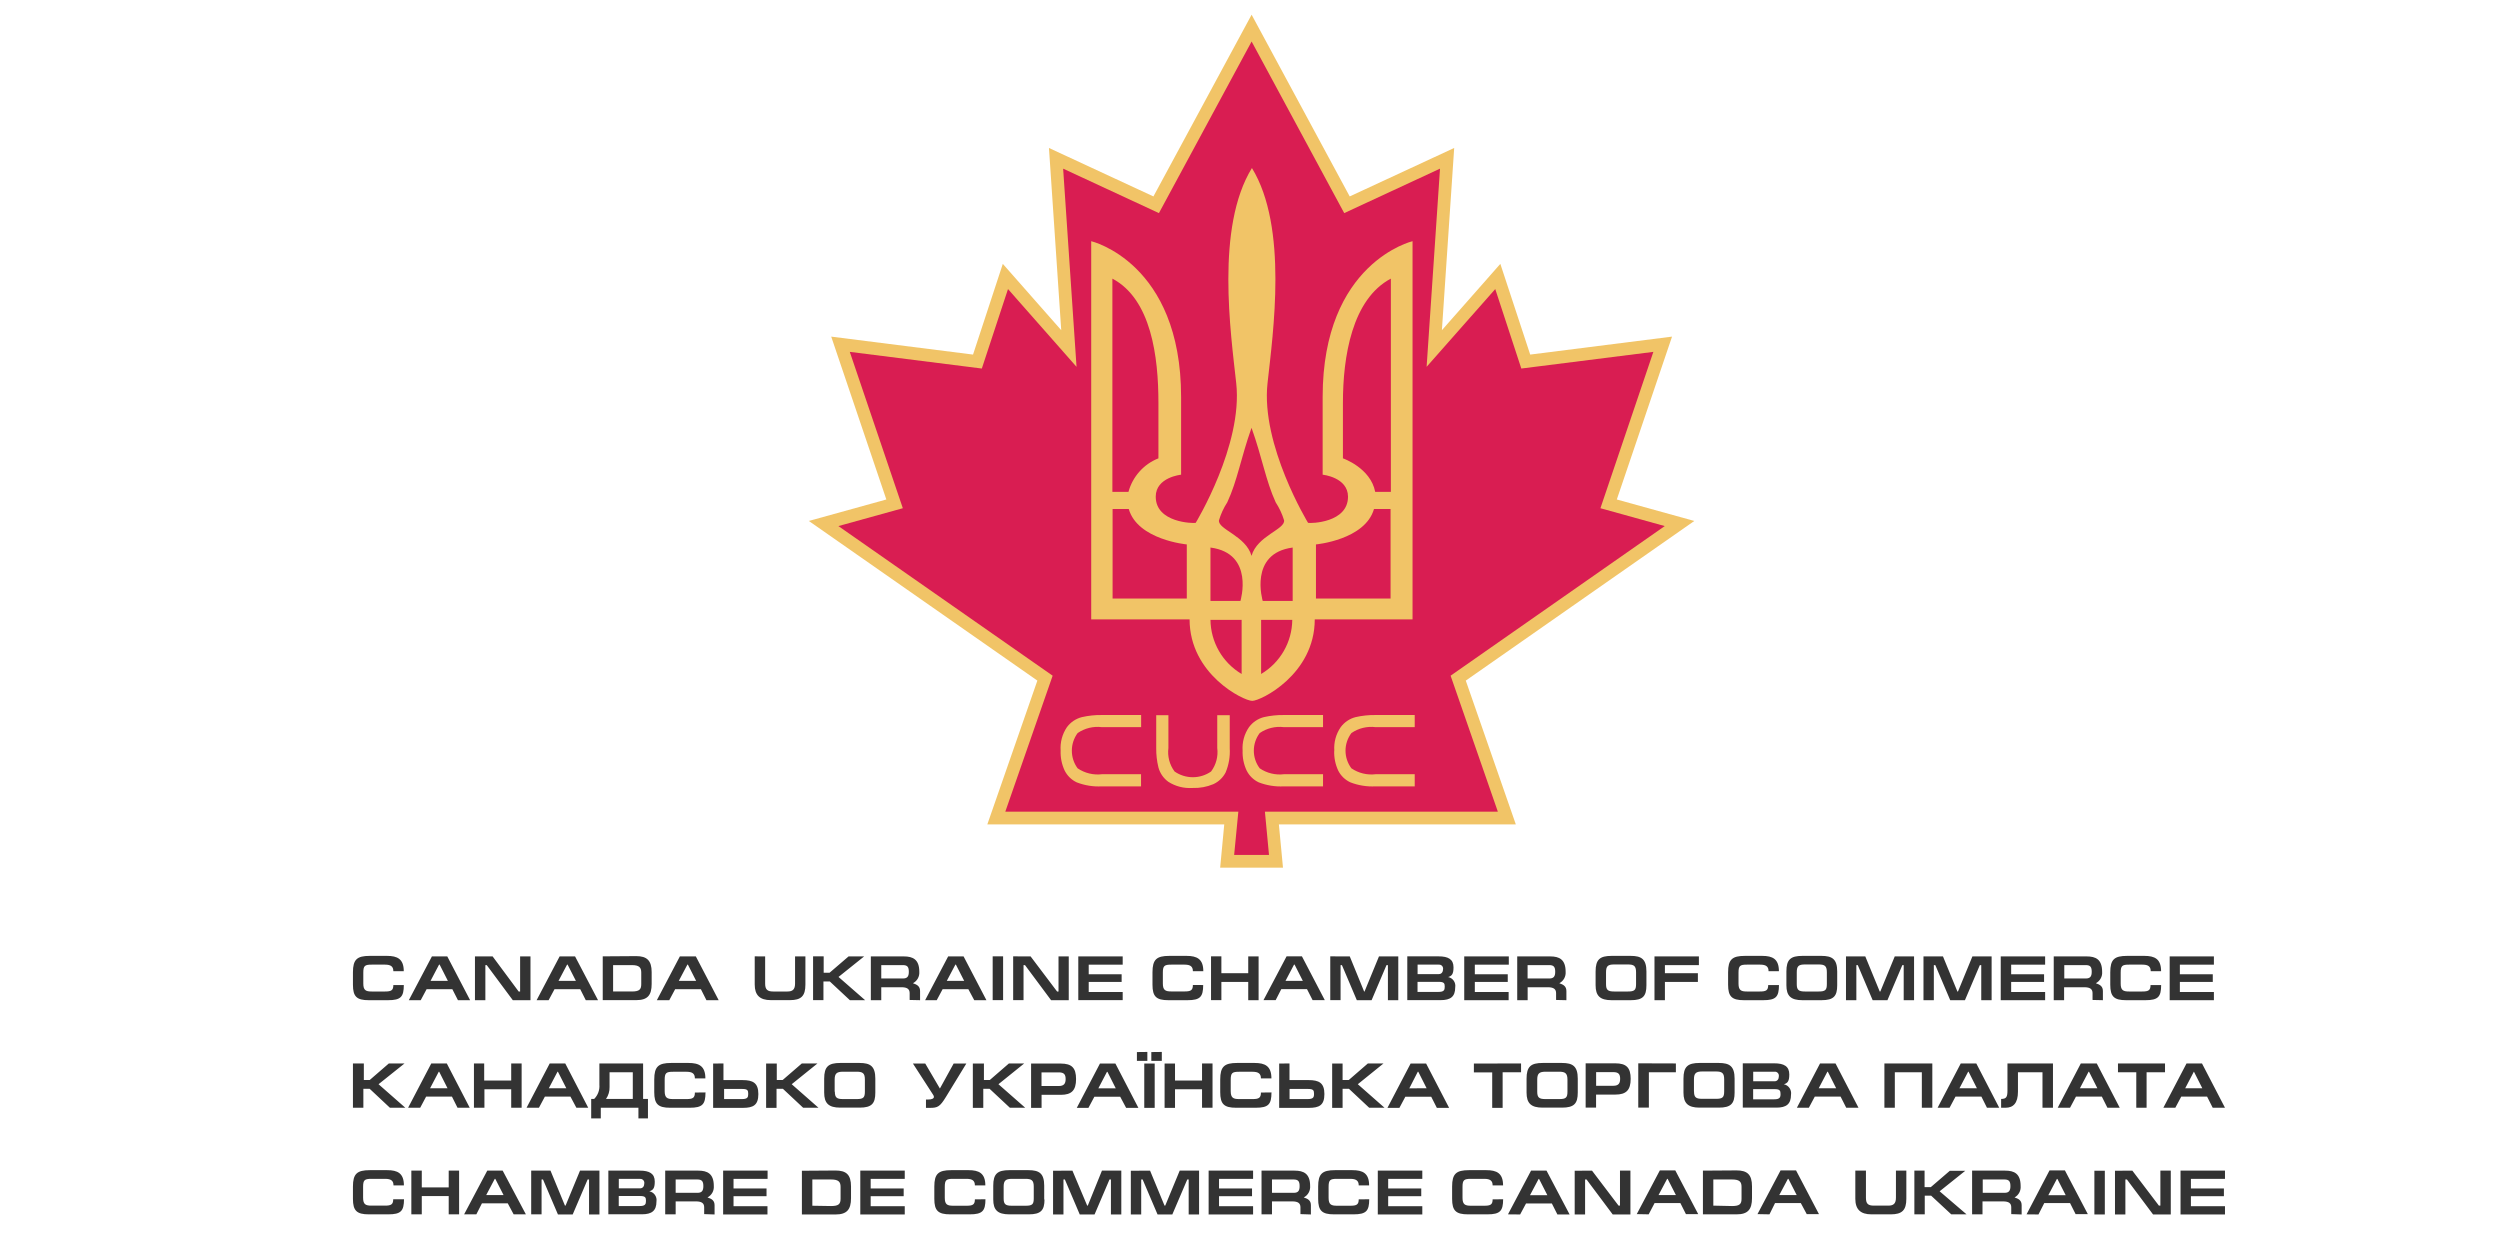 <svg width="170" height="85" viewBox="0 0 170 85" fill="none" xmlns="http://www.w3.org/2000/svg">
<g clip-path="url(#clip0_1189_6894)">
<path fill-rule="evenodd" clip-rule="evenodd" d="M70.541 46.281L55 35.425L60.271 33.965L56.522 22.89L66.166 24.111L68.191 17.943L72.164 22.453L71.329 10.062L78.433 13.357L85.11 1L91.78 13.357L98.885 10.062L98.049 22.453L102.023 17.943L104.054 24.111L113.699 22.89L109.943 33.965L115.213 35.425L99.673 46.281L103.076 56.059H86.964L87.243 59H82.971L83.249 56.059H67.138L70.541 46.281Z" fill="#F1C467"/>
<path fill-rule="evenodd" clip-rule="evenodd" d="M71.58 45.947L57.011 35.773L61.392 34.559L57.785 23.927L66.764 25.06L68.544 19.656L73.204 24.944L72.293 11.468L78.807 14.491L85.11 2.822L91.407 14.491L97.921 11.468L97.01 24.944L101.677 19.656L103.449 25.06L112.429 23.927L108.829 34.559L113.203 35.773L98.641 45.947L101.853 55.193H86.014L86.292 58.134H83.922L84.207 55.193H68.361L71.58 45.947Z" fill="#D91D52"/>
<path fill-rule="evenodd" clip-rule="evenodd" d="M85.104 29.092C84.377 31.139 84.146 32.675 83.453 34.162C83.207 34.54 83.018 34.951 82.889 35.384C82.815 36.005 84.723 36.434 85.104 37.799C85.484 36.434 87.393 36.005 87.318 35.384C87.187 34.951 86.995 34.54 86.748 34.162C86.068 32.675 85.831 31.119 85.104 29.092ZM89.362 42.118H96.053V16.401C96.053 16.401 89.94 17.84 89.94 26.998V32.279C89.94 32.279 91.658 32.45 91.665 33.773C91.665 35.561 89.125 35.595 88.948 35.554C88.948 35.554 85.729 30.266 86.191 26.063C86.564 22.651 87.603 15.452 85.131 11.426C82.652 15.452 83.691 22.644 84.064 26.063C84.526 30.266 81.307 35.554 81.307 35.554C81.144 35.595 78.59 35.554 78.59 33.773C78.59 32.45 80.315 32.279 80.315 32.279V26.998C80.315 17.84 74.202 16.401 74.202 16.401V42.118H80.892C80.892 45.858 84.567 47.659 85.151 47.659C85.735 47.659 89.403 45.858 89.403 42.118H89.362ZM76.736 33.446C76.875 32.933 77.132 32.459 77.486 32.064C77.839 31.668 78.28 31.361 78.773 31.167V27.387C78.773 24.255 78.284 20.345 75.642 18.946V33.446H76.736ZM87.902 37.233V40.863H85.865C85.865 40.863 84.893 37.629 87.902 37.233ZM87.902 42.153H85.756V45.831C86.394 45.452 86.925 44.915 87.296 44.271C87.667 43.627 87.867 42.897 87.875 42.153H87.902ZM94.559 34.613V40.699H89.485V37.021C89.485 37.021 92.826 36.714 93.431 34.613H94.559ZM93.513 33.446C93.2 31.815 91.319 31.167 91.319 31.167V27.387C91.319 24.255 91.937 20.345 94.579 18.946V33.446H93.513ZM82.312 37.233V40.863H84.35C84.35 40.863 85.328 37.629 82.312 37.233ZM82.312 42.153H84.431V45.831C83.793 45.452 83.262 44.915 82.891 44.271C82.52 43.627 82.32 42.897 82.312 42.153ZM75.656 34.613V40.699H80.702V37.021C80.702 37.021 77.361 36.714 76.756 34.613H75.656Z" fill="#F1C467"/>
<path fill-rule="evenodd" clip-rule="evenodd" d="M90.734 51.05C90.691 50.482 90.845 49.915 91.168 49.447C91.417 49.109 91.775 48.868 92.18 48.764C92.626 48.663 93.082 48.615 93.539 48.621H96.201V49.447H93.546C92.965 49.373 92.377 49.516 91.895 49.849C91.636 50.194 91.495 50.615 91.495 51.047C91.495 51.479 91.636 51.9 91.895 52.245C92.379 52.575 92.965 52.718 93.546 52.647H96.201V53.473H93.539C92.956 53.504 92.372 53.411 91.827 53.2C91.469 53.035 91.177 52.754 90.999 52.401C90.8 51.975 90.707 51.507 90.727 51.037L90.734 51.05ZM84.498 51.05C84.456 50.482 84.609 49.915 84.933 49.447C85.182 49.109 85.54 48.868 85.945 48.764C86.391 48.663 86.847 48.615 87.304 48.621H89.966V49.447H87.31C86.73 49.373 86.142 49.516 85.66 49.849C85.4 50.194 85.26 50.615 85.26 51.047C85.26 51.479 85.4 51.9 85.66 52.245C86.144 52.575 86.73 52.718 87.31 52.647H89.966V53.473H87.304C86.72 53.504 86.137 53.411 85.592 53.2C85.236 53.032 84.946 52.748 84.77 52.395C84.571 51.968 84.478 51.5 84.498 51.03V51.05ZM72.123 51.05C72.082 50.483 72.232 49.918 72.551 49.447C72.802 49.108 73.162 48.867 73.57 48.764C74.015 48.663 74.471 48.614 74.928 48.621H77.597V49.447H74.935C74.352 49.373 73.763 49.516 73.278 49.849C73.022 50.196 72.885 50.616 72.885 51.047C72.885 51.478 73.022 51.898 73.278 52.245C73.764 52.575 74.352 52.718 74.935 52.647H77.591V53.473H74.921C74.34 53.504 73.759 53.411 73.216 53.2C72.86 53.032 72.57 52.748 72.395 52.395C72.196 51.968 72.103 51.5 72.123 51.03V51.05ZM81.075 53.582C80.504 53.618 79.936 53.473 79.452 53.166C79.119 52.927 78.879 52.58 78.773 52.183C78.669 51.757 78.619 51.319 78.623 50.88V48.635H79.452V50.866C79.379 51.433 79.53 52.007 79.873 52.463C80.237 52.716 80.67 52.851 81.112 52.851C81.555 52.851 81.988 52.716 82.352 52.463C82.695 52.007 82.846 51.433 82.773 50.866V48.635H83.622V50.88C83.656 51.442 83.56 52.005 83.344 52.524C83.162 52.877 82.868 53.158 82.508 53.323C82.066 53.509 81.589 53.597 81.109 53.582H81.075Z" fill="#F1C467"/>
<path d="M24.709 72.314H24V75.327H24.709V74.04H25.14L26.514 75.327H27.562L25.741 73.727L27.509 72.314H26.442L25.144 73.438H24.741V72.314H24.709ZM28.573 75.327L28.976 74.57H30.733L31.111 75.327H31.942L30.382 72.314H29.327L27.751 75.327H28.573ZM29.246 74L29.834 72.88H29.866L30.431 74H29.246ZM32.941 72.314H32.228V75.327H32.941V74.069H34.762V75.327H35.471V72.314H34.762V73.478H32.925V72.314H32.941ZM36.648 75.327L37.051 74.57H38.791L39.194 75.327H40L38.437 72.314H37.381L35.806 75.327H36.648ZM37.321 74L37.909 72.88H37.941L38.509 74H37.321ZM40.403 74.728H40.201V76.052H40.854V75.327H43.413V76.052H44.061V74.728H43.731V72.314H40.758V73.755C40.773 73.934 40.749 74.114 40.687 74.282C40.626 74.45 40.529 74.602 40.403 74.728ZM43.022 74.728H41.209C41.374 74.491 41.459 74.205 41.45 73.914V72.912H43.03V74.728H43.022ZM47.252 74.293C47.252 74.659 47.108 74.737 46.684 74.737H45.77C45.367 74.737 45.198 74.651 45.198 74.191V73.434C45.198 72.961 45.294 72.88 45.77 72.88H46.684C47.087 72.88 47.252 73.014 47.252 73.332H47.966C47.966 72.485 47.523 72.281 46.821 72.281H45.641C44.771 72.281 44.489 72.526 44.489 73.409V74.264C44.489 75.079 44.75 75.327 45.572 75.327H46.898C47.776 75.327 47.97 75.091 47.974 74.285L47.252 74.293ZM48.493 72.322V75.335H50.508C51.217 75.335 51.568 75.156 51.568 74.395C51.568 73.633 51.193 73.446 50.492 73.446H49.195V72.314L48.493 72.322ZM49.203 74.049H50.476C50.843 74.049 50.879 74.154 50.879 74.386C50.879 74.618 50.831 74.737 50.448 74.737H49.239V74.04L49.203 74.049ZM52.805 72.322H52.096V75.335H52.805V74.04H53.24L54.614 75.327H55.657L53.836 73.727L55.589 72.314H54.525L53.224 73.438H52.821V72.314L52.805 72.322ZM56.757 74.232V73.417C56.757 73.01 56.882 72.876 57.326 72.876H58.244C58.667 72.876 58.812 72.974 58.812 73.413V74.228C58.812 74.635 58.708 74.737 58.256 74.737H57.326C56.894 74.737 56.77 74.631 56.77 74.232H56.757ZM59.522 74.309V73.352C59.522 72.505 59.183 72.281 58.45 72.281H57.14C56.334 72.281 56.044 72.526 56.044 73.352V74.293C56.044 75.022 56.346 75.319 57.14 75.319H58.45C59.28 75.319 59.522 75.042 59.522 74.293V74.309ZM64.848 72.322L63.913 74.02L62.918 72.322H62.08L63.454 74.448C63.483 74.488 63.502 74.536 63.506 74.586C63.506 74.684 63.402 74.769 63.103 74.769H62.966V75.335H63.245C63.756 75.335 63.917 75.258 64.324 74.59L65.71 72.322H64.848ZM66.863 72.322H66.153V75.335H66.863V74.04H67.294L68.672 75.327H69.715L67.894 73.727L69.647 72.314H68.607L67.31 73.438H66.907V72.314L66.863 72.322ZM70.815 74.448H72.137C72.87 74.448 73.172 74.142 73.172 73.377C73.172 72.611 72.878 72.322 72.129 72.322H70.114V75.335H70.827V74.439L70.815 74.448ZM70.815 72.921H72C72.371 72.921 72.463 73.084 72.463 73.377C72.463 73.67 72.359 73.849 72 73.849H70.823V72.912L70.815 72.921ZM74.014 75.335L74.417 74.578H76.174L76.577 75.335H77.411L75.848 72.322H74.796L73.221 75.335H74.014ZM74.687 74.008L75.272 72.888H75.308L75.872 74.008H74.687ZM78.519 72.322H77.81V75.335H78.519V72.322ZM77.31 71.54V72.139H78.02V71.532L77.31 71.54ZM78.29 71.54V72.139H79.003V71.532L78.29 71.54ZM79.901 72.322H79.192V75.335H79.901V74.069H81.739V75.327H82.452V72.314H81.739V73.478H79.901V72.314V72.322ZM85.743 74.293C85.743 74.659 85.599 74.737 85.175 74.737H84.261C83.858 74.737 83.689 74.651 83.689 74.191V73.434C83.689 72.961 83.785 72.88 84.261 72.88H85.175C85.578 72.88 85.743 73.014 85.743 73.332H86.457C86.457 72.485 86.013 72.281 85.312 72.281H84.128C83.257 72.281 82.975 72.526 82.975 73.409V74.264C82.975 75.079 83.237 75.327 84.059 75.327H85.385C86.263 75.327 86.457 75.091 86.461 74.285L85.743 74.293ZM86.984 72.322V75.335H88.999C89.708 75.335 90.059 75.156 90.059 74.395C90.059 73.633 89.688 73.446 88.983 73.446H87.686V72.314L86.984 72.322ZM87.694 74.049H88.951C89.317 74.049 89.354 74.154 89.354 74.386C89.354 74.618 89.301 74.737 88.918 74.737H87.69V74.04L87.694 74.049ZM91.296 72.322H90.587V75.335H91.296V74.04H91.731L93.105 75.327H94.148L92.331 73.727L94.08 72.314H93.016L91.719 73.438H91.296V72.314V72.322ZM95.16 75.335L95.563 74.578H97.323L97.706 75.335H98.54L96.977 72.322H95.921L94.346 75.335H95.16ZM95.833 74.008L96.409 72.88H96.445L97.009 74L95.833 74.008ZM100.224 72.322V72.921H101.47V75.335H102.179V72.912H103.432V72.314L100.224 72.322ZM104.532 74.232V73.417C104.532 73.01 104.657 72.876 105.1 72.876H106.018C106.421 72.876 106.587 72.974 106.587 73.413V74.228C106.587 74.635 106.486 74.737 106.031 74.737H105.088C104.657 74.737 104.532 74.631 104.532 74.232ZM107.288 74.293V73.352C107.288 72.505 106.949 72.281 106.212 72.281H104.902C104.097 72.281 103.806 72.526 103.806 73.352V74.293C103.806 75.022 104.109 75.319 104.902 75.319H106.212C107.042 75.319 107.288 75.042 107.288 74.293ZM108.525 74.431H109.85C110.58 74.431 110.886 74.126 110.886 73.36C110.886 72.595 110.588 72.306 109.838 72.306H107.824V75.319H108.533V74.439L108.525 74.431ZM108.525 72.904H109.705C110.08 72.904 110.169 73.067 110.169 73.36C110.169 73.653 110.068 73.833 109.705 73.833H108.537V72.912L108.525 72.904ZM111.402 72.306V75.319H112.123V72.912H113.96V72.314L111.402 72.306ZM115.189 74.215V73.401C115.189 72.994 115.31 72.86 115.757 72.86H116.672C117.099 72.86 117.244 72.961 117.244 73.397V74.211C117.244 74.618 117.139 74.72 116.688 74.72H115.749C115.318 74.72 115.193 74.614 115.193 74.215H115.189ZM117.953 74.293V73.352C117.953 72.505 117.615 72.281 116.877 72.281H115.572C114.766 72.281 114.476 72.53 114.476 73.352V74.293C114.476 75.017 114.778 75.319 115.572 75.319H116.877C117.711 75.319 117.953 75.042 117.953 74.293ZM119.218 72.876H120.665C120.705 72.871 120.745 72.876 120.783 72.889C120.821 72.903 120.855 72.924 120.884 72.953C120.912 72.981 120.934 73.016 120.948 73.054C120.962 73.092 120.967 73.133 120.963 73.173C120.963 73.377 120.862 73.527 120.673 73.527H119.218V72.876ZM118.509 75.319H120.794C121.466 75.319 121.789 75.083 121.789 74.435C121.814 74.278 121.777 74.116 121.687 73.985C121.597 73.853 121.46 73.763 121.305 73.731C121.543 73.653 121.672 73.548 121.672 73.063C121.672 72.505 121.305 72.306 120.649 72.306H118.509V75.319ZM119.218 74.061H120.673C121.039 74.061 121.076 74.171 121.076 74.399C121.076 74.627 121.019 74.753 120.64 74.753H119.214V74.061H119.218ZM123.002 75.327L123.405 74.57H125.161L125.544 75.327H126.378L124.815 72.314H123.763L122.188 75.327H123.002ZM123.674 74L124.259 72.88H124.295L124.859 74H123.674ZM128.139 72.314V75.327H128.848V72.912H130.685V75.327H131.398V72.314H128.139ZM132.571 75.327L132.974 74.57H134.735L135.113 75.327H135.947L134.388 72.314H133.332L131.757 75.327H132.571ZM133.244 74L133.832 72.88H133.864L134.428 74H133.244ZM136.507 72.314V74.15C136.507 74.586 136.439 74.728 136.076 74.728V75.327H136.375C136.906 75.327 137.221 75.009 137.221 74.236V72.912H138.889V75.327H139.602V72.314H136.507ZM140.762 75.327L141.165 74.57H142.926L143.305 75.327H144.143L142.579 72.314H141.496L139.924 75.327H140.762ZM141.435 74L142.023 72.88H142.056L142.62 74H141.435ZM144.022 72.314V72.912H145.267V75.327H145.968V72.912H147.221V72.314H144.022ZM147.922 75.327L148.325 74.57H150.082L150.465 75.327H151.299L149.735 72.314H148.684L147.108 75.327H147.922ZM148.595 74L149.179 72.88H149.191L149.756 74H148.595Z" fill="#333333"/>
<path d="M26.747 66.983C26.747 67.345 26.603 67.422 26.182 67.422H25.273C24.873 67.422 24.705 67.337 24.705 66.883V66.142C24.705 65.676 24.801 65.595 25.273 65.595H26.182C26.583 65.595 26.747 65.728 26.747 66.042H27.456C27.456 65.205 27.015 65 26.318 65H25.141C24.276 65 24 65.245 24 66.118V66.963C24 67.768 24.256 68.013 25.073 68.013H26.39C27.263 68.013 27.456 67.78 27.46 66.983H26.747ZM28.609 68.013L29.009 67.265H30.759L31.14 68.013H31.968L30.415 65.036H29.37L27.8 68.013H28.609ZM29.278 66.698L29.858 65.591H29.894L30.455 66.698H29.278ZM32.297 65.036V68.013H33.005V65.627H33.098L34.871 68.013H36.073V65.036H35.368V67.422H35.268L33.498 65.036H32.297ZM37.306 68.013L37.706 67.265H39.456L39.833 68.013H40.666L39.104 65.036H38.055L36.489 68.013H37.306ZM37.979 66.698L38.563 65.591H38.595L39.16 66.698H37.979ZM41.691 67.418V65.627H42.964C43.477 65.627 43.605 65.8 43.605 66.134V66.915C43.605 67.273 43.493 67.422 42.964 67.422L41.691 67.418ZM40.986 65.032V68.009H43.268C44.033 68.009 44.313 67.679 44.313 66.907V66.102C44.313 65.318 43.989 65.016 43.264 65.016L40.986 65.032ZM45.511 68.013L45.911 67.265H47.661L48.037 68.013H48.87L47.317 65.036H46.231L44.666 68.013H45.511ZM46.159 66.698L46.744 65.591H46.776L47.337 66.698H46.159ZM51.321 65.032V66.951C51.321 67.671 51.669 68.009 52.414 68.009H53.715C54.476 68.009 54.768 67.735 54.768 66.951V65.036H54.064V66.883C54.064 67.285 53.895 67.422 53.547 67.422H52.574C52.194 67.422 52.03 67.297 52.03 66.887V65.036L51.321 65.032ZM55.994 65.032H55.289V68.009H55.994V66.738H56.426L57.792 68.013H58.829L57.019 66.432L58.761 65.036H57.703L56.41 66.147H56.01V65.036L55.994 65.032ZM59.926 65.627H61.399C61.716 65.627 61.8 65.768 61.8 66.082C61.8 66.396 61.7 66.537 61.399 66.537H59.926V65.627ZM62.565 68.013V67.397C62.565 67.076 62.377 66.959 62.08 66.859C62.22 66.786 62.336 66.674 62.413 66.536C62.49 66.398 62.525 66.24 62.513 66.082C62.513 65.237 62.072 65.036 61.459 65.036H59.217V68.013H59.926V67.132H61.295C61.696 67.132 61.856 67.261 61.856 67.534V67.997L62.565 68.013ZM63.698 68.013L64.098 67.265H65.848L66.249 68.013H67.077L65.524 65.036H64.475L62.909 68.013H63.698ZM64.383 66.698L64.967 65.591H64.999L65.564 66.698H64.383ZM68.211 65.032H67.502V68.009H68.211V65.032ZM68.895 65.032V68.009H69.6V65.627H69.7L71.474 68.013H72.675V65.036H71.979V67.422H71.882L70.081 65.036L68.895 65.032ZM73.332 68.009H76.343V67.454H74.033V66.77H76.271V66.251H74.033V65.599H76.343V65.036H73.324V68.013L73.332 68.009ZM81.116 66.979C81.116 67.341 80.972 67.418 80.552 67.418H79.647C79.246 67.418 79.074 67.333 79.074 66.879V66.142C79.074 65.676 79.174 65.595 79.647 65.595H80.552C80.952 65.595 81.116 65.728 81.116 66.042H81.825C81.825 65.205 81.385 65 80.688 65H79.514C78.646 65 78.369 65.245 78.369 66.118V66.963C78.369 67.768 78.63 68.013 79.447 68.013H80.748C81.621 68.013 81.813 67.78 81.817 66.983L81.116 66.979ZM83.05 65.032H82.35V68.009H83.054V66.77H84.88V68.013H85.585V65.036H84.88V66.179H83.054V65.036L83.05 65.032ZM86.746 68.009L87.127 67.261H88.876L89.257 68.009H90.086L88.532 65.032H87.487L85.917 68.009H86.746ZM87.415 66.698L87.996 65.591H88.031L88.592 66.698H87.415ZM90.458 65.032V68.009H91.159V65.627H91.251L92.264 68.013H93.269L94.282 65.627H94.378V68.013H95.083V65.036H93.77L92.789 67.422H92.76L91.784 65.036L90.458 65.032ZM96.396 65.595H97.838C97.877 65.592 97.917 65.597 97.954 65.61C97.991 65.624 98.025 65.645 98.053 65.673C98.081 65.701 98.102 65.735 98.115 65.772C98.129 65.81 98.134 65.85 98.13 65.889C98.13 66.086 98.03 66.239 97.842 66.239H96.396V65.595ZM95.692 68.009H97.966C98.635 68.009 98.955 67.776 98.955 67.136C98.981 66.98 98.945 66.82 98.855 66.69C98.766 66.56 98.629 66.47 98.475 66.44C98.711 66.364 98.839 66.259 98.839 65.78C98.839 65.229 98.479 65.032 97.822 65.032H95.696V68.009H95.692ZM96.396 66.766H97.842C98.206 66.766 98.242 66.875 98.242 67.1C98.242 67.325 98.19 67.45 97.81 67.45H96.392V66.766H96.396ZM99.568 68.013H102.587V67.454H100.288V66.77H102.527V66.251H100.288V65.599H102.599V65.036H99.568V68.013ZM103.876 65.627H105.354C105.666 65.627 105.754 65.768 105.754 66.082C105.754 66.396 105.65 66.537 105.354 66.537H103.876V65.627ZM106.515 68.013V67.397C106.515 67.076 106.327 66.959 106.035 66.859C106.174 66.786 106.289 66.673 106.365 66.535C106.441 66.397 106.475 66.24 106.463 66.082C106.463 65.237 106.027 65.036 105.414 65.036H103.171V68.013H103.88V67.132H105.25C105.65 67.132 105.814 67.261 105.814 67.534V67.997L106.515 68.013ZM109.21 66.923V66.118C109.21 65.692 109.334 65.583 109.774 65.583H110.687C111.108 65.583 111.252 65.68 111.252 66.114V66.919C111.252 67.321 111.148 67.422 110.699 67.422H109.762C109.334 67.422 109.21 67.313 109.21 66.923ZM111.957 66.995V66.062C111.957 65.225 111.62 65 110.892 65H109.59C108.789 65 108.501 65.245 108.501 66.062V66.995C108.501 67.719 108.801 68.013 109.59 68.013H110.892C111.717 68.013 111.957 67.739 111.957 66.995ZM112.505 65.036V68.013H113.214V66.77H115.456V66.179H113.214V65.627H115.525V65.036H112.505ZM120.237 66.983C120.237 67.345 120.093 67.422 119.669 67.422H118.788C118.388 67.422 118.219 67.337 118.219 66.883V66.142C118.219 65.676 118.315 65.595 118.788 65.595H119.693C120.093 65.595 120.262 65.728 120.262 66.042H120.966C120.966 65.205 120.53 65 119.829 65H118.656C117.787 65 117.511 65.245 117.511 66.118V66.963C117.511 67.768 117.771 68.013 118.588 68.013H119.901C120.774 68.013 120.966 67.78 120.97 66.983H120.237ZM122.18 66.923V66.118C122.18 65.692 122.304 65.583 122.748 65.583H123.657C124.082 65.583 124.226 65.68 124.226 66.114V66.919C124.226 67.321 124.122 67.422 123.669 67.422H122.736C122.304 67.422 122.18 67.313 122.18 66.923ZM124.93 66.995V66.062C124.93 65.225 124.594 65 123.861 65H122.564C121.763 65 121.475 65.245 121.475 66.062V66.995C121.475 67.719 121.771 68.013 122.564 68.013H123.861C124.69 68.013 124.93 67.739 124.93 66.995ZM125.527 65.036V68.013H126.232V65.627H126.328L127.341 68.013H128.346L129.359 65.627H129.451V68.013H130.156V65.036H128.843L127.862 67.422H127.821L126.84 65.036H125.527ZM130.797 65.036V68.013H131.501V65.627H131.601L132.615 68.013H133.616L134.629 65.627H134.725V68.013H135.43V65.036H134.124L133.143 67.422H133.103L132.122 65.036H130.797ZM136.05 68.013H139.069V67.454H136.759V66.77H138.997V66.251H136.759V65.599H139.069V65.036H136.05V68.013ZM140.359 65.627H141.836C142.153 65.627 142.237 65.768 142.237 66.082C142.237 66.396 142.133 66.537 141.836 66.537H140.371V65.627H140.359ZM142.997 68.013V67.397C142.997 67.076 142.809 66.959 142.517 66.859C142.656 66.786 142.771 66.673 142.847 66.535C142.924 66.397 142.958 66.24 142.945 66.082C142.945 65.237 142.509 65.036 141.896 65.036H139.654V68.013H140.359V67.132H141.728C142.129 67.132 142.293 67.261 142.293 67.534V67.997L142.997 68.013ZM146.237 66.983C146.237 67.345 146.093 67.422 145.672 67.422H144.775C144.375 67.422 144.207 67.337 144.207 66.883V66.142C144.207 65.676 144.303 65.595 144.775 65.595H145.684C146.085 65.595 146.249 65.728 146.249 66.042H146.954C146.954 65.205 146.517 65 145.82 65H144.643C143.774 65 143.498 65.245 143.498 66.118V66.963C143.498 67.768 143.758 68.013 144.575 68.013H145.893C146.761 68.013 146.954 67.78 146.958 66.983H146.237ZM147.526 68.013H150.545V67.454H148.231V66.77H150.469V66.251H148.231V65.599H150.545V65.036H147.538V68.013H147.526Z" fill="#333333"/>
<path d="M26.738 81.549C26.738 81.906 26.594 81.983 26.172 81.983H25.261C24.859 81.983 24.691 81.898 24.691 81.445V80.711C24.691 80.241 24.787 80.161 25.261 80.161H26.192C26.594 80.161 26.758 80.293 26.758 80.606H27.465C27.465 79.772 27.027 79.571 26.329 79.571H25.148C24.281 79.571 24 79.816 24 80.683V81.525C24 82.328 24.261 82.576 25.08 82.576H26.401C27.276 82.576 27.465 82.34 27.473 81.549H26.738ZM28.681 79.603H27.971V82.576H28.681V81.332H30.512V82.576H31.219V79.603H30.512V80.743H28.681V79.603ZM32.391 82.576L32.772 81.826H34.527L34.928 82.576H35.76L34.182 79.603H33.134L31.56 82.576H32.391ZM33.062 81.264L33.644 80.161H33.68L34.242 81.264H33.062ZM36.121 79.603V82.576H36.827V80.205H36.924L37.94 82.584H38.943L39.959 80.205H40.055V82.584H40.762V79.603H39.441L38.458 81.983H38.417L37.434 79.603H36.121ZM42.079 80.165H43.52C43.56 80.161 43.6 80.166 43.638 80.18C43.675 80.194 43.709 80.215 43.737 80.244C43.765 80.272 43.787 80.307 43.8 80.344C43.813 80.382 43.818 80.422 43.813 80.462C43.813 80.659 43.717 80.807 43.524 80.807H42.079V80.165ZM41.368 82.572H43.649C44.319 82.572 44.64 82.335 44.64 81.698C44.664 81.542 44.627 81.384 44.536 81.255C44.446 81.126 44.309 81.038 44.154 81.008C44.395 80.931 44.524 80.827 44.524 80.35C44.524 79.8 44.158 79.603 43.504 79.603H41.368V82.576V82.572ZM42.079 81.329H43.524C43.894 81.329 43.926 81.437 43.926 81.662C43.926 81.886 43.873 82.011 43.496 82.011H42.075V81.329H42.079ZM45.945 80.205H47.427C47.74 80.205 47.828 80.346 47.828 80.659C47.828 80.972 47.724 81.112 47.427 81.112H45.945V80.205ZM48.591 82.584V81.958C48.591 81.638 48.402 81.521 48.109 81.425C48.249 81.352 48.364 81.24 48.441 81.102C48.517 80.965 48.551 80.808 48.539 80.65C48.539 79.804 48.097 79.603 47.487 79.603H45.234V82.576H45.945V81.694H47.318C47.72 81.694 47.884 81.822 47.884 82.095V82.56L48.591 82.584ZM49.165 82.584H52.188V82.023H49.88V81.341H52.124V80.815H49.88V80.165H52.196V79.603H49.173V82.576L49.165 82.584ZM55.239 81.99V80.205H56.516C57.03 80.205 57.159 80.374 57.159 80.707V81.509C57.159 81.862 57.042 82.011 56.516 82.011L55.239 81.99ZM54.529 79.611V82.584H56.821C57.584 82.584 57.869 82.251 57.869 81.481V80.679C57.869 79.876 57.544 79.595 56.817 79.595L54.529 79.611ZM58.483 82.584H61.523V82.023H59.206V81.341H61.45V80.815H59.206V80.165H61.523V79.603H58.5V82.576L58.483 82.584ZM66.292 81.557C66.292 81.914 66.148 81.99 65.726 81.99H64.815C64.413 81.99 64.245 81.906 64.245 81.453V80.711C64.245 80.241 64.341 80.161 64.815 80.161H65.726C66.128 80.161 66.292 80.293 66.292 80.606H67.003C67.003 79.772 66.561 79.571 65.863 79.571H64.682C63.811 79.571 63.534 79.816 63.534 80.683V81.525C63.534 82.328 63.795 82.576 64.614 82.576H65.939C66.814 82.576 67.007 82.34 67.011 81.549L66.292 81.557ZM68.248 81.497V80.695C68.248 80.293 68.372 80.161 68.814 80.161H69.729C70.151 80.161 70.295 80.261 70.295 80.691V81.493C70.295 81.894 70.195 81.99 69.741 81.99H68.802C68.372 81.99 68.248 81.886 68.248 81.497ZM71.006 81.569V80.626C71.006 79.792 70.669 79.571 69.934 79.571H68.633C67.83 79.571 67.541 79.816 67.541 80.626V81.561C67.541 82.279 67.838 82.576 68.633 82.576H69.954C70.781 82.576 71.026 82.299 71.026 81.561L71.006 81.569ZM71.608 79.611V82.584H72.315V80.205H72.411L73.423 82.584H74.43L75.446 80.205H75.543V82.584H76.249V79.603H74.932L73.969 81.983H73.929L72.925 79.603L71.608 79.611ZM76.896 79.611V82.584H77.602V80.205H77.699L78.714 82.584H79.718L80.734 80.205H80.83V82.584H81.537V79.603H80.22L79.236 81.983H79.188L78.204 79.603L76.896 79.611ZM82.171 82.584H85.21V82.023H82.894V81.341H85.138V80.815H82.894V80.165H85.21V79.603H82.187V82.576L82.171 82.584ZM86.495 80.205H87.972C88.29 80.205 88.374 80.346 88.374 80.659C88.374 80.972 88.274 81.112 87.972 81.112H86.495V80.205ZM89.141 82.584V81.958C89.141 81.638 88.952 81.521 88.655 81.425C88.796 81.353 88.912 81.241 88.989 81.103C89.066 80.965 89.101 80.808 89.089 80.65C89.089 79.804 88.647 79.603 88.033 79.603H85.784V82.576H86.495V81.694H87.868C88.27 81.694 88.43 81.822 88.43 82.095V82.56L89.141 82.584ZM92.393 81.557C92.393 81.914 92.248 81.99 91.823 81.99H90.915C90.514 81.99 90.345 81.906 90.345 81.453V80.711C90.345 80.241 90.442 80.161 90.915 80.161H91.823C92.224 80.161 92.393 80.293 92.393 80.606H93.1C93.1 79.772 92.662 79.571 91.959 79.571H90.783C89.912 79.571 89.635 79.816 89.635 80.683V81.525C89.635 82.328 89.896 82.576 90.715 82.576H92.036C92.911 82.576 93.103 82.34 93.108 81.549L92.393 81.557ZM93.69 82.584H96.717V82.023H94.396V81.341H96.645V80.815H94.396V80.165H96.717V79.603H93.69V82.576V82.584ZM101.499 81.557C101.499 81.914 101.354 81.99 100.932 81.99H100.025C99.624 81.99 99.451 81.906 99.451 81.453V80.711C99.451 80.241 99.551 80.161 100.025 80.161H100.932C101.334 80.161 101.499 80.293 101.499 80.606H102.209C102.209 79.772 101.768 79.571 101.069 79.571H99.893C99.021 79.571 98.744 79.816 98.744 80.683V81.525C98.744 82.328 99.005 82.576 99.824 82.576H101.141C102.016 82.576 102.209 82.34 102.213 81.549L101.499 81.557ZM103.369 82.584L103.771 81.834H105.525L105.903 82.584H106.734L105.164 79.603H104.112L102.542 82.576L103.369 82.584ZM104.04 81.272L104.626 80.169H104.658L105.22 81.272H104.04ZM107.079 79.611V82.584H107.786V80.205H107.886L109.665 82.584H110.869V79.603H110.159V81.983H110.062L108.256 79.603L107.079 79.611ZM112.11 82.576L112.511 81.81H114.266L114.643 82.56H115.478L113.92 79.587H112.869L111.299 82.56L112.11 82.576ZM112.78 81.264L113.366 80.161H113.399L113.961 81.264H112.78ZM116.506 81.983V80.205H117.783C118.301 80.205 118.425 80.374 118.425 80.707V81.509C118.425 81.862 118.313 82.011 117.783 82.011L116.506 81.983ZM115.799 79.603V82.576H118.088C118.855 82.576 119.136 82.243 119.136 81.473V80.671C119.136 79.868 118.811 79.587 118.084 79.587L115.799 79.603ZM120.324 82.576L120.702 81.81H122.456L122.858 82.56H123.689L122.131 79.587H121.079L119.509 82.56L120.324 82.576ZM120.991 81.264L121.577 80.161H121.613L122.175 81.264H120.991ZM126.162 79.603V81.517C126.162 82.235 126.511 82.576 127.258 82.576H128.571C129.337 82.576 129.631 82.299 129.631 81.517V79.603H128.924V81.445C128.924 81.846 128.755 81.983 128.406 81.983H127.43C127.029 81.983 126.884 81.858 126.884 81.449V79.603H126.162ZM130.851 79.603H130.177V82.576H130.883V81.305H131.317L132.686 82.576H133.726L131.895 81.008L133.637 79.615H132.586L131.293 80.727H130.871V79.603H130.851ZM134.826 80.205H136.307C136.62 80.205 136.709 80.346 136.709 80.659C136.709 80.972 136.604 81.112 136.307 81.112H134.826V80.205ZM137.472 82.584V81.958C137.472 81.638 137.283 81.521 136.99 81.425C137.127 81.35 137.238 81.237 137.312 81.099C137.385 80.962 137.417 80.806 137.403 80.65C137.403 79.804 136.966 79.603 136.351 79.603H134.103V82.576H134.81V81.694H136.199C136.6 81.694 136.765 81.822 136.765 82.095V82.56L137.472 82.584ZM138.616 82.584L139.009 81.81H140.764L141.141 82.56H141.972L140.414 79.587H139.367L137.805 82.576L138.616 82.584ZM139.286 81.272L139.868 80.169H139.905L140.467 81.272H139.286ZM143.128 79.611H142.418V82.584H143.128V79.603V79.611ZM143.819 79.611V82.584H144.526V80.205H144.63L146.409 82.584H147.613V79.603H146.906V81.983H146.806L144.999 79.603L143.819 79.611ZM148.276 82.584H151.299V82.023H148.982V81.341H151.226V80.815H148.982V80.165H151.299V79.603H148.276V82.576V82.584Z" fill="#333333"/>
</g>
<defs>
<clipPath id="clip0_1189_6894">
<rect width="170" height="85" fill="white"/>
</clipPath>
</defs>
</svg>
